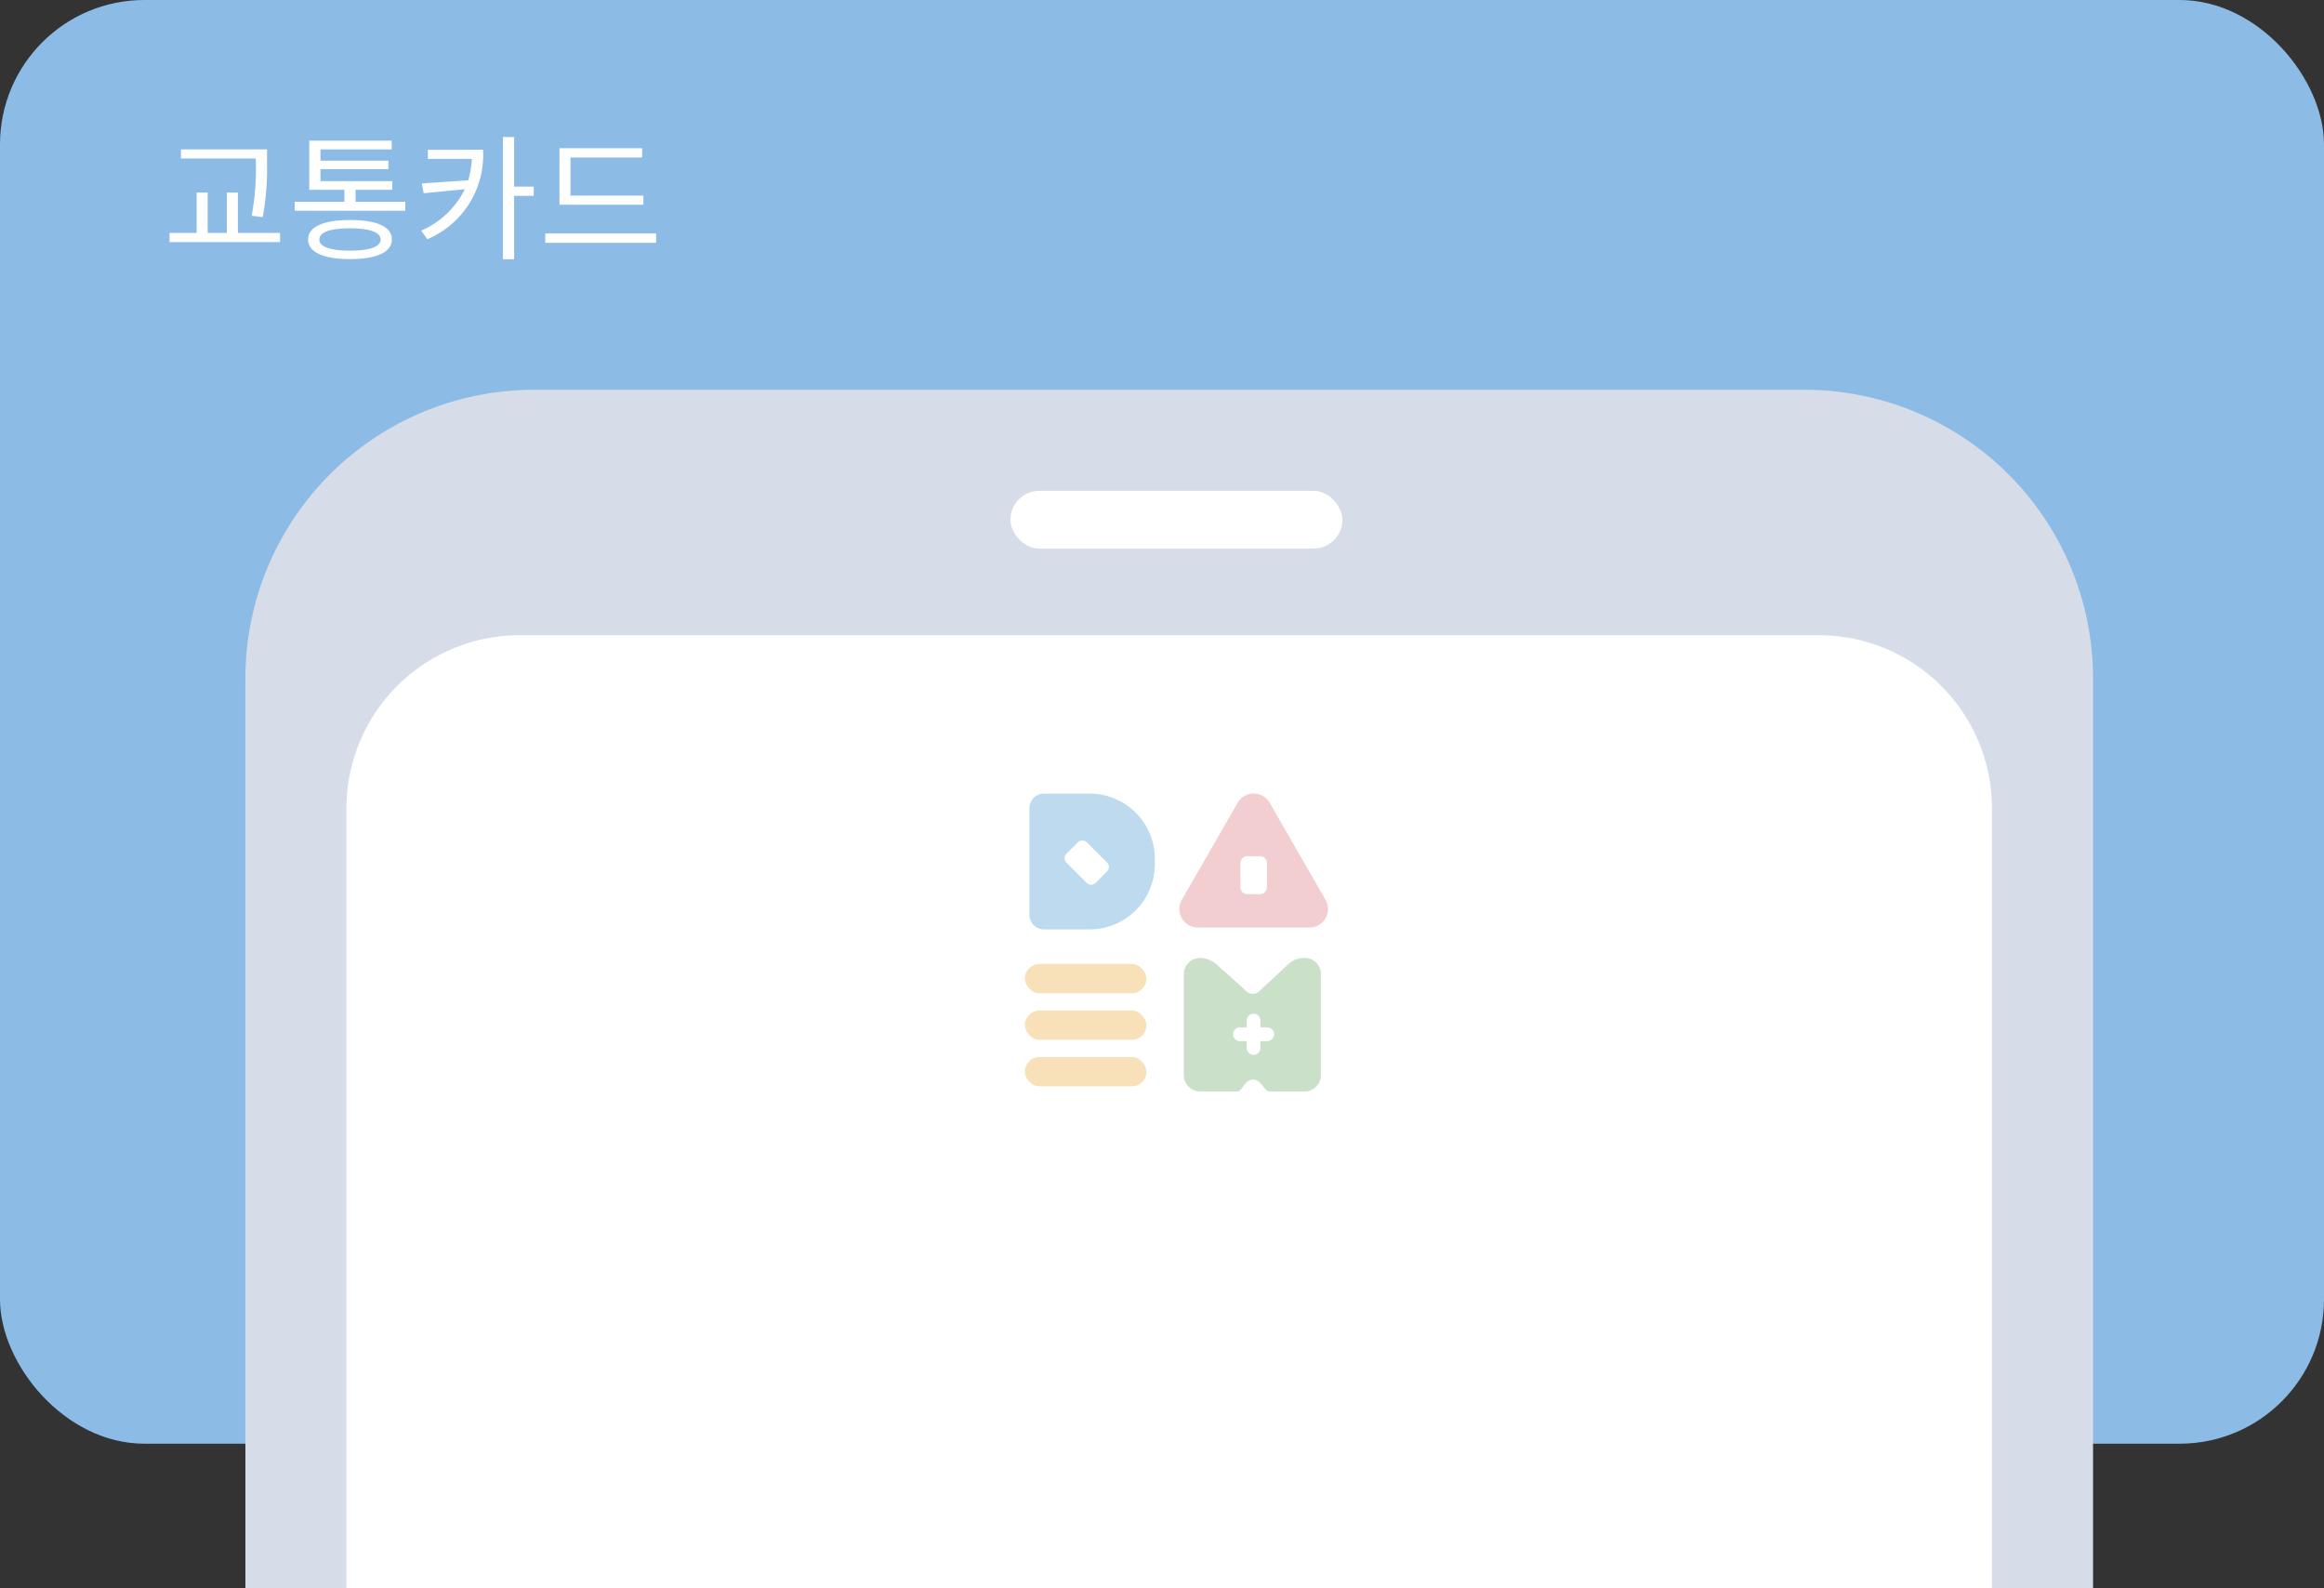 <svg xmlns="http://www.w3.org/2000/svg" width="161" height="110" viewBox="0 0 161 110">
  <rect x="0" y="0" width="161" height="110" fill="#333333" stroke="none"/>
  <defs>
    <style>
      .cls-1 {
        fill: #8cbce6;
      }

      .cls-2 {
        fill: #d7dde8;
      }

      .cls-3 {
        fill: #fff;
      }

      .cls-4 {
        opacity: 0.51;
      }

      .cls-5 {
        fill: #f2c276;
      }

      .cls-6 {
        fill: #80b7dd;
      }

      .cls-7 {
        fill: #e59ea5;
      }

      .cls-8 {
        fill: #97c394;
      }
    </style>
  </defs>
  <g id="img_tag_info_ios" transform="translate(-100 -186)">
    <rect id="사각형_262" data-name="사각형 262" class="cls-1" width="161" height="100" rx="10" transform="translate(100 186)"/>
    <path id="사각형_259" data-name="사각형 259" class="cls-2" d="M20,0h88a20,20,0,0,1,20,20V83a0,0,0,0,1,0,0H0a0,0,0,0,1,0,0V20A20,20,0,0,1,20,0Z" transform="translate(117 213)"/>
    <path id="사각형_260" data-name="사각형 260" class="cls-3" d="M12,0h90a12,12,0,0,1,12,12V66a0,0,0,0,1,0,0H0a0,0,0,0,1,0,0V12A12,12,0,0,1,12,0Z" transform="translate(124 230)"/>
    <rect id="사각형_261" data-name="사각형 261" class="cls-3" width="23" height="4" rx="2" transform="translate(170 220)"/>
    <path id="패스_512" data-name="패스 512" class="cls-3" d="M-13.675-7.27a17.609,17.609,0,0,1-.292,3.67l.764.094a18.117,18.117,0,0,0,.3-3.765V-8.2h-5.963v.632h5.189ZM-14.92-2.41v-2.8h-.764v2.8h-1.33v-2.8h-.764v2.8h-1.878v.632H-12V-2.41Zm7.765,1.227c-1.359,0-2.123-.264-2.123-.774s.764-.774,2.123-.774,2.123.274,2.123.774S-5.787-1.184-7.155-1.184Zm0-2.123c-1.84,0-2.9.472-2.9,1.349S-8.995-.6-7.155-.6s2.9-.472,2.9-1.359S-5.315-3.307-7.155-3.307Zm.387-1.264V-5.4h2.548v-.6H-9.2v-.83h4.708v-.585H-9.2V-8.2h4.935v-.6H-9.976V-5.4h2.434v.83h-3.444v.623h7.662v-.623Zm5.01-3.6v.632H1.29a6.319,6.319,0,0,1-.255,1.481l-3.217.217.132.679L.8-5.439A6.028,6.028,0,0,1-2.22-2.571l.425.594a6.333,6.333,0,0,0,3.859-6.2ZM5.573-5.619H4.215V-9.053H3.441V-.589h.774V-4.977H5.573Zm7.6.623H8.121V-7.638h4.963v-.642H7.357v3.916h5.812ZM6.375-2.373v.642h7.68v-.642Z" transform="translate(131.401 204.546)"/>
    <g id="그룹_597" data-name="그룹 597" class="cls-4" transform="translate(-344.196 -49.704)">
      <g id="그룹_570" data-name="그룹 570" transform="translate(515.196 302.474)">
        <rect id="사각형_376" data-name="사각형 376" class="cls-5" width="8.42" height="2.031" rx="1.016" transform="translate(0 0)"/>
        <rect id="사각형_377" data-name="사각형 377" class="cls-5" width="8.42" height="2.031" rx="1.016" transform="translate(0 3.223)"/>
        <rect id="사각형_378" data-name="사각형 378" class="cls-5" width="8.42" height="2.031" rx="1.016" transform="translate(0 6.447)"/>
      </g>
      <path id="패스_535" data-name="패스 535" class="cls-6" d="M520.124,290.682h-3.16a1.019,1.019,0,0,0-1.019,1.019v7.368a1.019,1.019,0,0,0,1.019,1.019h3.16a4.51,4.51,0,0,0,4.51-4.511v-.384A4.511,4.511,0,0,0,520.124,290.682Zm1.2,5.388-.794.795a.436.436,0,0,1-.617,0l-1.4-1.4a.437.437,0,0,1,0-.617l.794-.795a.436.436,0,0,1,.617,0l1.4,1.4A.436.436,0,0,1,521.326,296.07Z" transform="translate(-0.437 -0.007)"/>
      <path id="패스_536" data-name="패스 536" class="cls-7" d="M551.046,298.031l-3.868-6.719a1.281,1.281,0,0,0-2.22,0l-3.868,6.719a1.281,1.281,0,0,0,1.11,1.92h7.737a1.281,1.281,0,0,0,1.11-1.92Zm-4.058-.876a.481.481,0,0,1-.481.481h-.879a.481.481,0,0,1-.481-.481v-1.668a.481.481,0,0,1,.481-.481h.879a.481.481,0,0,1,.481.481Z" transform="translate(-15.021)"/>
      <path id="패스_537" data-name="패스 537" class="cls-8" d="M549.993,318.056a1.58,1.58,0,0,0-1.138.471l-1.9,1.769a.673.673,0,0,1-1.008.023c-.54-.514-1.985-1.793-1.985-1.793a1.772,1.772,0,0,0-1.138-.471,1.118,1.118,0,0,0-1.16,1.1V326.2a1.133,1.133,0,0,0,1.16,1.1h2.565c.293,0,.488-.821,1.074-.821s.782.821,1.12.821h2.414a1.133,1.133,0,0,0,1.161-1.1V319.16A1.105,1.105,0,0,0,549.993,318.056Zm-2.551,5.756h-.474v.474a.474.474,0,0,1-.948,0v-.474h-.474a.474.474,0,0,1,0-.948h.474v-.474a.474.474,0,1,1,.948,0v.474h.474a.474.474,0,1,1,0,.948Z" transform="translate(-15.455 -15.994)"/>
    </g>
  </g>
</svg>
